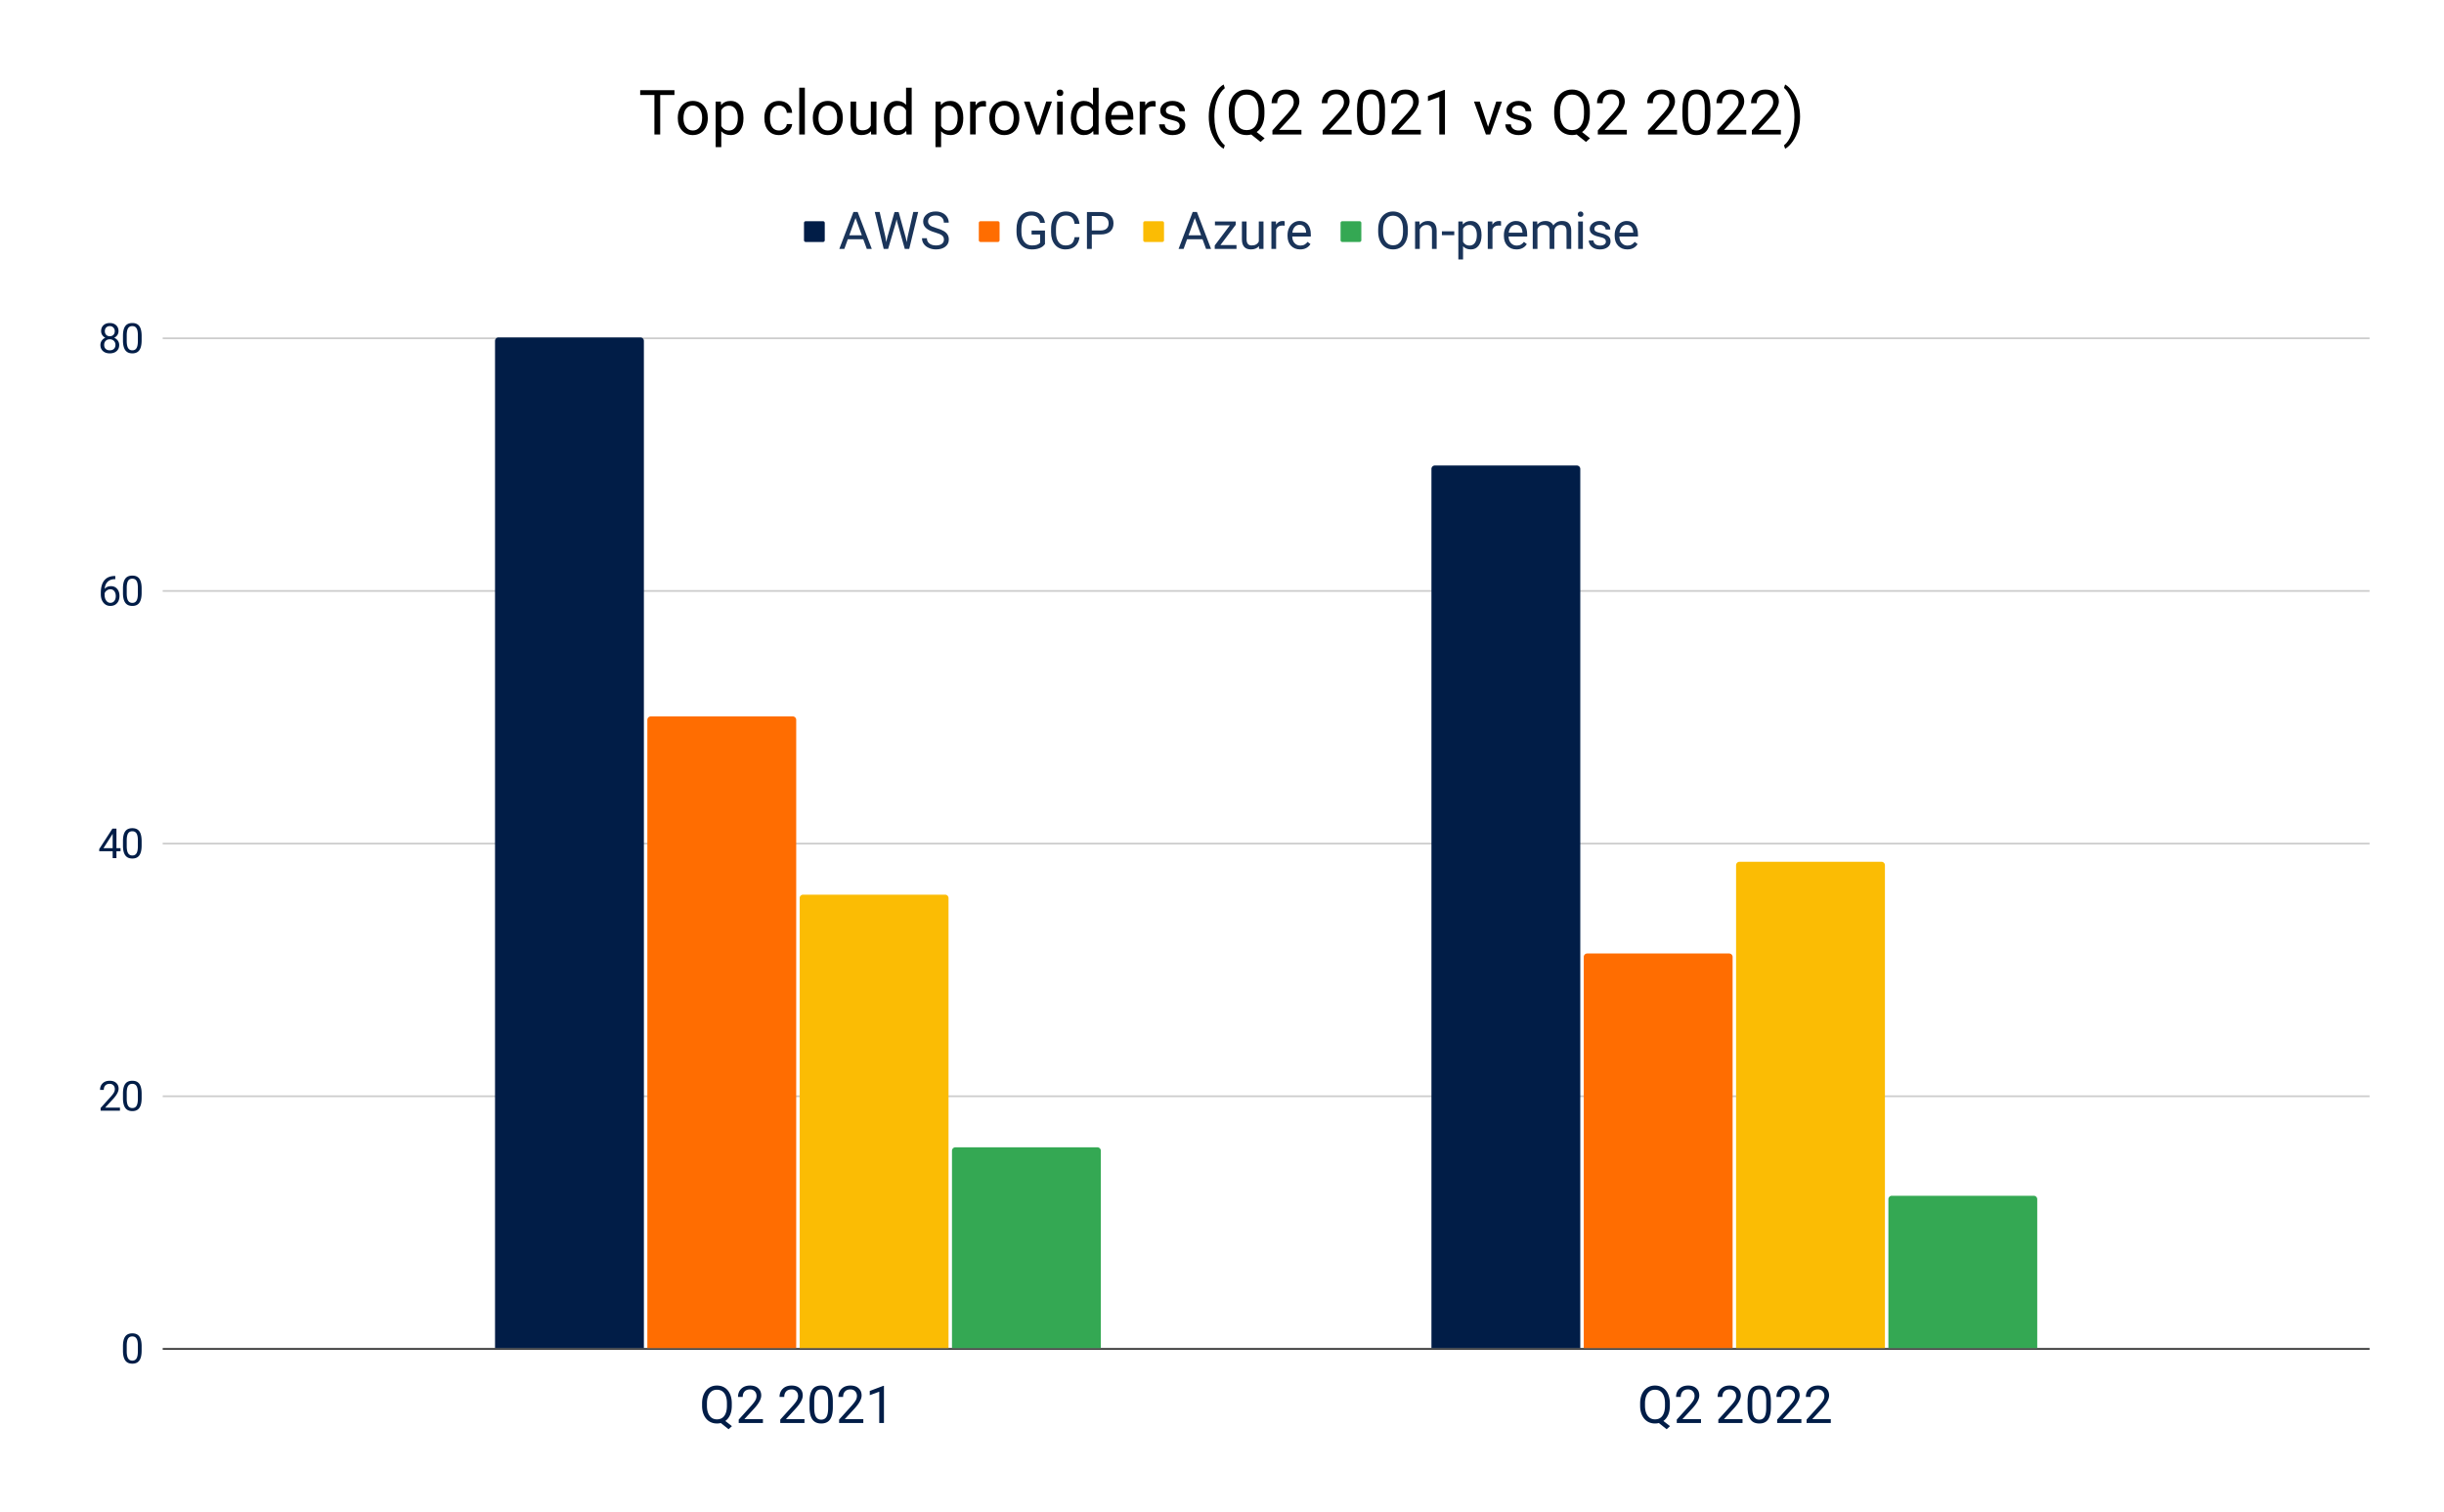 <svg viewBox="0 0 1412 874" fill="none" stroke-linecap="square" stroke-miterlimit="10" xmlns="http://www.w3.org/2000/svg"><path fill="#fff" d="M0 0h1412v874H0V0z"></path><path stroke="#333" stroke-linecap="butt" d="M94.5 779.5h1274"></path><path stroke="#ccc" stroke-linecap="butt" d="M94.5 633.5h1274m-1274-146h1274m-1274-146h1274m-1274-146h1274"></path><path clip-path="url(#id_0)" d="M372 779h-86V197a2 2 0 012-2h82a2 2 0 012 2z"></path><path fill="#011d47" clip-path="url(#id_0)" d="M372 779h-86V197a2 2 0 012-2h82a2 2 0 012 2z"></path><path clip-path="url(#id_0)" d="M913 779h-86V271a2 2 0 012-2h82a2 2 0 012 2z"></path><path fill="#011d47" clip-path="url(#id_0)" d="M913 779h-86V271a2 2 0 012-2h82a2 2 0 012 2z"></path><path clip-path="url(#id_0)" d="M460 779h-86V416a2 2 0 012-2h82a2 2 0 012 2z"></path><path fill="#ff6d01" clip-path="url(#id_0)" d="M460 779h-86V416a2 2 0 012-2h82a2 2 0 012 2z"></path><path clip-path="url(#id_0)" d="M1001 779h-86V553a2 2 0 012-2h82a2 2 0 012 2z"></path><path fill="#ff6d01" clip-path="url(#id_0)" d="M1001 779h-86V553a2 2 0 012-2h82a2 2 0 012 2z"></path><path clip-path="url(#id_0)" d="M548 779h-86V519a2 2 0 012-2h82a2 2 0 012 2z"></path><path fill="#fbbc04" clip-path="url(#id_0)" d="M548 779h-86V519a2 2 0 012-2h82a2 2 0 012 2z"></path><path clip-path="url(#id_0)" d="M1089 779h-86V500a2 2 0 012-2h82a2 2 0 012 2z"></path><path fill="#fbbc04" clip-path="url(#id_0)" d="M1089 779h-86V500a2 2 0 012-2h82a2 2 0 012 2z"></path><path clip-path="url(#id_0)" d="M636 779h-86V665a2 2 0 012-2h82a2 2 0 012 2z"></path><path fill="#34a853" clip-path="url(#id_0)" d="M636 779h-86V665a2 2 0 012-2h82a2 2 0 012 2z"></path><path clip-path="url(#id_0)" d="M1177 779h-86v-86a2 2 0 012-2h82a2 2 0 012 2z"></path><path fill="#34a853" clip-path="url(#id_0)" d="M1177 779h-86v-86a2 2 0 012-2h82a2 2 0 012 2z"></path><path fill="#011d47" d="M81.825 780.519q0 3.812-1.313 5.672-1.296 1.843-4.062 1.843-2.734 0-4.047-1.812-1.312-1.813-1.36-5.406v-2.891q0-3.766 1.298-5.594 1.312-1.828 4.093-1.828 2.75 0 4.047 1.766 1.297 1.765 1.344 5.437v2.813zm-2.172-2.969q0-2.75-.781-4-.766-1.266-2.438-1.266-1.671 0-2.437 1.25-.75 1.25-.781 3.86v3.468q0 2.766.797 4.094.812 1.313 2.437 1.313 1.61 0 2.39-1.235.782-1.25.813-3.922v-3.562zM69.294 641.842H58.122v-1.563l5.906-6.562q1.313-1.485 1.813-2.407.5-.937.5-1.937 0-1.344-.813-2.188-.812-.859-2.156-.859-1.625 0-2.516.922-.89.922-.89 2.562h-2.172q0-2.359 1.515-3.812 1.516-1.453 4.063-1.453 2.375 0 3.75 1.25 1.39 1.25 1.39 3.312 0 2.532-3.203 6l-4.578 4.97h8.563v1.765zm12.531-7.282q0 3.813-1.313 5.672-1.296 1.844-4.062 1.844-2.734 0-4.047-1.812-1.312-1.813-1.36-5.407v-2.89q0-3.766 1.298-5.594 1.312-1.828 4.093-1.828 2.75 0 4.047 1.765 1.297 1.766 1.344 5.438v2.812zm-2.172-2.968q0-2.75-.781-4-.766-1.266-2.438-1.266-1.671 0-2.437 1.25-.75 1.25-.781 3.86v3.468q0 2.766.797 4.094.812 1.312 2.437 1.312 1.61 0 2.39-1.234.782-1.25.813-3.922v-3.562zM67.278 490.149h2.36v1.766h-2.36v3.968h-2.187v-3.968h-7.766v-1.266l7.64-11.828h2.313v11.328zm-7.5 0h5.313v-8.36l-.25.47-5.063 7.89zm22.047-1.547q0 3.813-1.313 5.672-1.296 1.844-4.062 1.844-2.734 0-4.047-1.813-1.312-1.812-1.36-5.406v-2.89q0-3.766 1.298-5.594 1.312-1.829 4.093-1.829 2.75 0 4.047 1.766 1.297 1.766 1.344 5.438v2.812zm-2.172-2.969q0-2.75-.781-4-.766-1.265-2.438-1.265-1.671 0-2.437 1.25-.75 1.25-.781 3.86v3.468q0 2.765.797 4.094.812 1.312 2.437 1.312 1.61 0 2.39-1.234.782-1.25.813-3.922v-3.563zM66.622 332.847v1.844h-.39q-2.532.047-4.032 1.5t-1.734 4.093q1.343-1.546 3.672-1.546 2.234 0 3.562 1.578 1.328 1.562 1.328 4.047 0 2.625-1.437 4.218-1.438 1.578-3.844 1.578-2.453 0-3.984-1.875-1.516-1.89-1.516-4.859v-.828q0-4.703 2-7.188 2.016-2.5 6-2.562h.375zm-2.844 7.687q-1.11 0-2.047.672t-1.297 1.672v.797q0 2.11.938 3.406.953 1.281 2.375 1.281 1.469 0 2.297-1.078.844-1.078.844-2.828 0-1.75-.86-2.828-.844-1.094-2.25-1.094zm18.047 2.11q0 3.812-1.313 5.672-1.296 1.843-4.062 1.843-2.734 0-4.047-1.812-1.312-1.813-1.36-5.406v-2.891q0-3.766 1.298-5.594 1.312-1.828 4.093-1.828 2.75 0 4.047 1.766 1.297 1.765 1.344 5.437v2.813zm-2.172-2.969q0-2.75-.781-4-.766-1.266-2.438-1.266-1.671 0-2.437 1.25-.75 1.25-.781 3.86v3.469q0 2.765.797 4.093.812 1.313 2.437 1.313 1.61 0 2.39-1.235.782-1.25.813-3.921v-3.563zM68.466 191.357q0 1.282-.672 2.282-.672.984-1.828 1.546 1.343.579 2.125 1.688.78 1.094.78 2.484 0 2.219-1.5 3.532-1.5 1.312-3.937 1.312-2.453 0-3.937-1.312-1.484-1.329-1.484-3.532 0-1.375.75-2.484.765-1.125 2.093-1.703-1.125-.563-1.781-1.547-.656-1-.656-2.266 0-2.156 1.375-3.422 1.39-1.265 3.64-1.265t3.641 1.265q1.39 1.266 1.39 3.422zM66.7 199.31q0-1.421-.906-2.328-.906-.906-2.375-.906-1.469 0-2.36.89-.875.891-.875 2.344 0 1.454.86 2.297.86.828 2.39.828 1.532 0 2.391-.843.875-.844.875-2.282zm-3.266-10.859q-1.265 0-2.062.797-.797.781-.797 2.14 0 1.297.781 2.11.782.797 2.078.797 1.313 0 2.079-.797.78-.813.78-2.11 0-1.296-.812-2.109-.797-.828-2.047-.828zm18.391 8.234q0 3.813-1.313 5.672-1.296 1.844-4.062 1.844-2.734 0-4.047-1.812-1.312-1.813-1.36-5.407v-2.89q0-3.766 1.298-5.594 1.312-1.828 4.093-1.828 2.75 0 4.047 1.765 1.297 1.766 1.344 5.438v2.812zm-2.172-2.968q0-2.75-.781-4-.766-1.266-2.438-1.266-1.671 0-2.437 1.25-.75 1.25-.781 3.86v3.468q0 2.766.797 4.094.812 1.312 2.437 1.312 1.61 0 2.39-1.234.782-1.25.813-3.922v-3.562zm343.134 618.614q0 3.078-.984 5.313-.985 2.234-2.75 3.5l3.812 2.984-1.922 1.781-4.5-3.578q-1.047.266-2.219.266-2.53 0-4.484-1.235-1.937-1.25-3.016-3.53-1.078-2.298-1.109-5.313v-1.547q0-3.078 1.063-5.422 1.078-2.36 3.03-3.61 1.954-1.265 4.485-1.265 2.578 0 4.531 1.25 1.954 1.25 3 3.594 1.063 2.328 1.063 5.437v1.375zm-2.813-1.39q0-3.766-1.5-5.797-1.5-2.047-4.28-2.047-2.657 0-4.188 2.031-1.532 2.031-1.578 5.625v1.578q0 3.656 1.53 5.766 1.532 2.11 4.25 2.11 2.735 0 4.22-1.985 1.5-1.985 1.546-5.688v-1.593zm20.797 11.359h-13.984v-1.953l7.39-8.203q1.641-1.86 2.266-3.016.625-1.172.625-2.422 0-1.656-1.015-2.719-1.016-1.078-2.704-1.078-2.015 0-3.14 1.157-1.11 1.14-1.11 3.187h-2.718q0-2.937 1.89-4.75 1.907-1.828 5.078-1.828 2.985 0 4.704 1.563 1.734 1.562 1.734 4.156 0 3.14-4.016 7.5l-5.703 6.187h10.703v2.219zm24 0h-13.984v-1.953l7.39-8.203q1.641-1.86 2.266-3.016.625-1.172.625-2.422 0-1.656-1.015-2.719-1.016-1.078-2.704-1.078-2.015 0-3.14 1.157-1.11 1.14-1.11 3.187h-2.718q0-2.937 1.89-4.75 1.907-1.828 5.078-1.828 2.985 0 4.704 1.563 1.734 1.562 1.734 4.156 0 3.14-4.016 7.5l-5.703 6.187h10.703v2.219zm16.39-9.094q0 4.75-1.624 7.078-1.625 2.313-5.078 2.313-3.406 0-5.047-2.266-1.64-2.265-1.703-6.765v-3.61q0-4.703 1.625-6.984 1.625-2.297 5.094-2.297 3.437 0 5.062 2.203 1.64 2.203 1.672 6.813v3.515zm-2.702-3.703q0-3.453-.969-5.016-.969-1.578-3.062-1.578-2.079 0-3.032 1.563-.953 1.562-.984 4.812v4.344q0 3.453 1 5.11 1.016 1.64 3.047 1.64 2 0 2.969-1.547.984-1.562 1.03-4.89v-4.438zM498.77 822.3h-13.984v-1.953l7.39-8.203q1.641-1.86 2.266-3.016.625-1.172.625-2.422 0-1.656-1.015-2.719-1.016-1.078-2.704-1.078-2.015 0-3.14 1.157-1.11 1.14-1.11 3.187h-2.718q0-2.937 1.89-4.75 1.907-1.828 5.078-1.828 2.985 0 4.704 1.563 1.734 1.562 1.734 4.156 0 3.14-4.016 7.5l-5.703 6.187h10.703v2.219zm11.922 0h-2.719v-18.063l-5.468 2v-2.453l7.765-2.922h.422V822.3zm454.052-9.969q0 3.078-.984 5.313-.984 2.234-2.75 3.5l3.812 2.984-1.921 1.781-4.5-3.578q-1.047.266-2.22.266-2.53 0-4.484-1.235-1.937-1.25-3.015-3.53-1.078-2.298-1.11-5.313v-1.547q0-3.078 1.063-5.422 1.078-2.36 3.031-3.61 1.953-1.265 4.485-1.265 2.578 0 4.53 1.25 1.954 1.25 3 3.594 1.063 2.328 1.063 5.437v1.375zm-2.812-1.39q0-3.766-1.5-5.797-1.5-2.047-4.281-2.047-2.657 0-4.188 2.031-1.531 2.031-1.578 5.625v1.578q0 3.656 1.531 5.766t4.25 2.11q2.735 0 4.219-1.985 1.5-1.985 1.547-5.688v-1.593zm20.797 11.359h-13.985v-1.953l7.39-8.203q1.642-1.86 2.267-3.016.625-1.172.625-2.422 0-1.656-1.016-2.719-1.016-1.078-2.703-1.078-2.016 0-3.14 1.157-1.11 1.14-1.11 3.187h-2.719q0-2.937 1.89-4.75 1.907-1.828 5.079-1.828 2.984 0 4.703 1.563 1.734 1.562 1.734 4.156 0 3.14-4.015 7.5l-5.703 6.187h10.703v2.219zm24 0h-13.985v-1.953l7.39-8.203q1.642-1.86 2.267-3.016.625-1.172.625-2.422 0-1.656-1.016-2.719-1.016-1.078-2.703-1.078-2.016 0-3.14 1.157-1.11 1.14-1.11 3.187h-2.719q0-2.937 1.89-4.75 1.907-1.828 5.079-1.828 2.984 0 4.703 1.563 1.734 1.562 1.734 4.156 0 3.14-4.015 7.5l-5.703 6.187h10.703v2.219zm16.39-9.094q0 4.75-1.625 7.078-1.625 2.313-5.078 2.313-3.406 0-5.047-2.266-1.64-2.265-1.703-6.765v-3.61q0-4.703 1.625-6.984 1.625-2.297 5.094-2.297 3.437 0 5.062 2.203 1.641 2.203 1.672 6.813v3.515zm-2.703-3.703q0-3.453-.969-5.016-.968-1.578-3.062-1.578-2.078 0-3.031 1.563-.953 1.562-.985 4.812v4.344q0 3.453 1 5.11 1.016 1.64 3.047 1.64 2 0 2.969-1.547.984-1.562 1.031-4.89v-4.438zm20.313 12.797h-13.985v-1.953l7.391-8.203q1.64-1.86 2.266-3.016.625-1.172.625-2.422 0-1.656-1.016-2.719-1.016-1.078-2.703-1.078-2.016 0-3.14 1.157-1.11 1.14-1.11 3.187h-2.719q0-2.937 1.89-4.75 1.907-1.828 5.079-1.828 2.984 0 4.703 1.563 1.734 1.562 1.734 4.156 0 3.14-4.015 7.5l-5.703 6.187h10.703v2.219zm17 0h-13.985v-1.953l7.391-8.203q1.64-1.86 2.266-3.016.625-1.172.625-2.422 0-1.656-1.016-2.719-1.016-1.078-2.703-1.078-2.016 0-3.14 1.157-1.11 1.14-1.11 3.187h-2.719q0-2.937 1.89-4.75 1.907-1.828 5.079-1.828 2.984 0 4.703 1.563 1.734 1.562 1.734 4.156 0 3.14-4.015 7.5l-5.703 6.187h10.703v2.219zM464.5 128.833a1 1 0 011-1h10a1 1 0 011 1v10a1 1 0 01-1 1h-10a1 1 0 01-1-1z"></path><path fill="#1a3459" d="M498.75 138.27h-8.938l-2 5.563h-2.906l8.156-21.328h2.454l8.156 21.328h-2.875l-2.047-5.562zm-8.078-2.312h7.25l-3.64-9.984-3.61 9.984zm20.906 1.157l.406 2.812.61-2.547 4.218-14.875h2.36l4.125 14.875.578 2.578.453-2.859 3.313-14.594h2.828l-5.172 21.328h-2.563l-4.39-15.547-.344-1.625-.328 1.625-4.563 15.547h-2.562l-5.156-21.328h2.812l3.375 14.61zm28.688-2.782q-3.625-1.047-5.282-2.562-1.64-1.516-1.64-3.75 0-2.516 2.015-4.156 2.016-1.657 5.235-1.657 2.203 0 3.922.86 1.718.843 2.656 2.343.953 1.485.953 3.266h-2.828q0-1.937-1.235-3.047-1.218-1.11-3.468-1.11-2.078 0-3.25.923-1.157.922-1.157 2.547 0 1.296 1.11 2.203 1.11.89 3.765 1.64 2.657.75 4.157 1.657 1.5.89 2.218 2.093.735 1.203.735 2.828 0 2.594-2.031 4.157-2.016 1.562-5.391 1.562-2.203 0-4.11-.844-1.906-.843-2.937-2.312-1.031-1.469-1.031-3.328h2.828q0 1.937 1.422 3.062 1.437 1.125 3.828 1.125 2.219 0 3.406-.906 1.188-.922 1.188-2.484 0-1.563-1.11-2.422-1.093-.86-3.968-1.688z"></path><path fill="#ff6d01" d="M565.5 128.833a1 1 0 011-1h10a1 1 0 011 1v10a1 1 0 01-1 1h-10a1 1 0 01-1-1z"></path><path fill="#1a3459" d="M603.719 141.036q-1.078 1.547-3.032 2.329-1.937.765-4.515.765-2.594 0-4.625-1.219-2.016-1.234-3.125-3.484-1.11-2.266-1.14-5.234v-1.86q0-4.812 2.25-7.468 2.25-2.657 6.327-2.657 3.344 0 5.375 1.72 2.032 1.702 2.485 4.827h-2.813q-.781-4.234-5.031-4.234-2.828 0-4.297 1.984-1.453 1.985-1.469 5.75v1.75q0 3.594 1.641 5.719 1.64 2.11 4.438 2.11 1.593 0 2.78-.344 1.188-.36 1.954-1.204v-4.78h-4.938v-2.298h7.735v7.828zm19.953-3.968q-.406 3.375-2.516 5.218-2.093 1.844-5.578 1.844-3.781 0-6.062-2.703-2.266-2.719-2.266-7.266v-2.046q0-2.97 1.063-5.22 1.062-2.265 3-3.468 1.953-1.219 4.515-1.219 3.39 0 5.438 1.907 2.062 1.89 2.406 5.25h-2.828q-.375-2.547-1.594-3.688-1.219-1.156-3.422-1.156-2.703 0-4.234 2-1.516 1.984-1.516 5.672v2.062q0 3.469 1.438 5.531 1.453 2.047 4.062 2.047 2.344 0 3.594-1.062 1.25-1.063 1.672-3.703h2.828zm7.11-1.578v8.343h-2.813v-21.328h7.875q3.5 0 5.484 1.797 1.985 1.781 1.985 4.719 0 3.11-1.938 4.797-1.938 1.672-5.563 1.672h-5.03zm0-2.313h5.062q2.25 0 3.453-1.062 1.203-1.063 1.203-3.063 0-1.906-1.203-3.047-1.203-1.14-3.297-1.187h-5.219v8.36z"></path><path fill="#fbbc04" d="M660.5 128.833a1 1 0 011-1h10a1 1 0 011 1v10a1 1 0 01-1 1h-10a1 1 0 01-1-1z"></path><path fill="#1a3459" d="M694.75 138.27h-8.938l-2 5.563h-2.906l8.157-21.328h2.453l8.156 21.328h-2.875l-2.047-5.562zm-8.078-2.312h7.25l-3.64-9.984-3.61 9.984zm18.422 5.657h9.281v2.218h-12.578v-2l8.734-11.609h-8.61v-2.234h12.016v1.906l-8.843 11.719zm22.25.656q-1.594 1.86-4.657 1.86-2.53 0-3.859-1.47-1.328-1.484-1.328-4.359V127.99h2.703v10.234q0 3.61 2.922 3.61 3.11 0 4.14-2.329V127.99h2.704v15.843h-2.578l-.047-1.562zm14.875-11.86q-.625-.093-1.344-.093-2.656 0-3.61 2.265v11.25h-2.718V127.99h2.64l.047 1.828q1.328-2.125 3.782-2.125.78 0 1.203.203v2.515zm8.906 13.72q-3.219 0-5.25-2.11-2.016-2.125-2.016-5.672v-.5q0-2.36.907-4.203.906-1.86 2.515-2.906 1.625-1.047 3.516-1.047 3.078 0 4.797 2.031 1.718 2.031 1.718 5.828v1.125h-10.734q.047 2.344 1.36 3.797 1.312 1.437 3.343 1.437 1.422 0 2.422-.578 1-.593 1.75-1.562l1.656 1.297q-2 3.062-5.984 3.062zm-.328-14.22q-1.64 0-2.766 1.204-1.11 1.187-1.375 3.343h7.938v-.203q-.11-2.062-1.11-3.203-1-1.14-2.687-1.14z"></path><path fill="#34a853" d="M774.5 128.833a1 1 0 011-1h10a1 1 0 011 1v10a1 1 0 01-1 1h-10a1 1 0 01-1-1z"></path><path fill="#1a3459" d="M813.375 133.865q0 3.125-1.063 5.468-1.046 2.328-2.984 3.563-1.922 1.234-4.5 1.234-2.515 0-4.469-1.234-1.953-1.25-3.03-3.531-1.063-2.297-1.095-5.313v-1.547q0-3.078 1.063-5.422 1.078-2.359 3.031-3.609 1.953-1.266 4.469-1.266 2.562 0 4.515 1.25 1.954 1.235 3 3.594 1.063 2.344 1.063 5.453v1.36zm-2.797-1.391q0-3.781-1.531-5.813-1.516-2.03-4.25-2.03-2.672 0-4.203 2.03-1.516 2.032-1.563 5.625v1.579q0 3.671 1.547 5.78 1.547 2.095 4.25 2.095 2.719 0 4.219-1.985 1.5-1.984 1.531-5.687v-1.594zm9.531-4.484l.094 1.984q1.813-2.281 4.75-2.281 5.016 0 5.063 5.672v10.468h-2.703V133.35q-.016-1.719-.797-2.531-.766-.828-2.391-.828-1.313 0-2.313.703-1 .703-1.546 1.843v11.297h-2.72V127.99h2.563zm20.078 7.89h-7.14v-2.219h7.14v2.22zm15.75.203q0 3.625-1.656 5.844-1.656 2.203-4.484 2.203-2.875 0-4.531-1.828v7.625h-2.72V127.99h2.485l.125 1.75q1.657-2.047 4.61-2.047 2.843 0 4.5 2.156 1.672 2.14 1.672 5.984v.25zm-2.703-.312q0-2.672-1.156-4.219-1.14-1.562-3.125-1.562-2.469 0-3.687 2.187v7.563q1.218 2.171 3.718 2.171 1.953 0 3.094-1.546 1.156-1.547 1.156-4.594zm13.985-5.36q-.625-.093-1.344-.093-2.656 0-3.61 2.265v11.25h-2.718V127.99h2.64l.047 1.828q1.328-2.125 3.782-2.125.78 0 1.203.203v2.515zm8.906 13.72q-3.219 0-5.25-2.11-2.016-2.125-2.016-5.672v-.5q0-2.36.907-4.203.906-1.86 2.515-2.906 1.625-1.047 3.516-1.047 3.078 0 4.797 2.031 1.718 2.031 1.718 5.828v1.125h-10.734q.047 2.344 1.36 3.797 1.312 1.437 3.343 1.437 1.422 0 2.422-.578 1-.593 1.75-1.562l1.656 1.297q-2 3.062-5.984 3.062zm-.328-14.22q-1.64 0-2.766 1.204-1.11 1.187-1.375 3.343h7.938v-.203q-.11-2.062-1.11-3.203-1-1.14-2.687-1.14zm12.297-1.921l.078 1.75q1.75-2.047 4.703-2.047 3.328 0 4.531 2.547.782-1.141 2.047-1.844 1.281-.703 3-.703 5.219 0 5.313 5.515v10.625h-2.72V133.38q0-1.703-.78-2.547-.766-.843-2.594-.843-1.516 0-2.516.906-1 .89-1.156 2.422v10.515h-2.719v-10.39q0-3.453-3.39-3.453-2.657 0-3.641 2.265v11.578h-2.719V127.99h2.563zm26.406 15.843h-2.719V127.99h2.719v15.843zm-2.938-20.047q0-.671.407-1.125.406-.453 1.187-.453.797 0 1.203.453.422.454.422 1.125 0 .657-.422 1.094-.406.438-1.203.438-.781 0-1.187-.438-.407-.437-.407-1.094zm16.22 15.844q0-1.094-.829-1.703-.828-.61-2.89-1.047-2.047-.437-3.266-1.047-1.203-.625-1.781-1.468-.578-.86-.578-2.032 0-1.953 1.64-3.297 1.656-1.343 4.219-1.343 2.687 0 4.36 1.39 1.687 1.391 1.687 3.563h-2.719q0-1.125-.953-1.922-.938-.813-2.375-.813-1.485 0-2.328.657-.828.64-.828 1.672 0 .984.78 1.484.782.5 2.798.953 2.031.453 3.297 1.094 1.265.625 1.859 1.515.61.875.61 2.157 0 2.125-1.704 3.406-1.687 1.281-4.406 1.281-1.89 0-3.36-.672-1.468-.687-2.296-1.89-.828-1.203-.828-2.61h2.718q.063 1.36 1.078 2.157 1.032.796 2.688.796 1.547 0 2.469-.625.937-.625.937-1.656zm12.343 4.5q-3.219 0-5.25-2.11-2.016-2.124-2.016-5.671v-.5q0-2.36.907-4.203.906-1.86 2.515-2.906 1.625-1.047 3.516-1.047 3.078 0 4.797 2.031 1.718 2.031 1.718 5.828v1.125h-10.734q.047 2.344 1.36 3.797 1.312 1.437 3.343 1.437 1.422 0 2.422-.578 1-.593 1.75-1.562l1.656 1.297q-2 3.062-5.984 3.062zm-.328-14.219q-1.64 0-2.766 1.204-1.11 1.187-1.375 3.343h7.938v-.203q-.11-2.062-1.11-3.203-1-1.14-2.687-1.14z"></path><path fill="#000" d="M389.656 54.887h-8.234V77.7h-3.344V54.887h-8.219v-2.78h19.797v2.78zm1.938 13.126q0-2.797 1.094-5.032 1.109-2.234 3.062-3.437 1.969-1.219 4.484-1.219 3.875 0 6.282 2.687 2.406 2.688 2.406 7.157v.234q0 2.781-1.078 4.984-1.063 2.204-3.047 3.438-1.969 1.234-4.531 1.234-3.86 0-6.266-2.687-2.406-2.703-2.406-7.125v-.234zm3.281.39q0 3.156 1.469 5.078 1.469 1.922 3.922 1.922 2.484 0 3.937-1.937 1.453-1.953 1.453-5.453 0-3.126-1.484-5.063-1.485-1.953-3.938-1.953-2.406 0-3.89 1.922-1.469 1.906-1.469 5.484zm34.656 0q0 4.344-1.984 7-1.985 2.656-5.39 2.656-3.454 0-5.438-2.203v9.157h-3.25V58.684h2.969l.156 2.11q1.984-2.469 5.515-2.469 3.422 0 5.422 2.594 2 2.578 2 7.187v.297zm-3.25-.375q0-3.219-1.375-5.078-1.375-1.86-3.765-1.86-2.954 0-4.422 2.61v9.094q1.453 2.61 4.453 2.61 2.344 0 3.719-1.86 1.39-1.86 1.39-5.516zm23.813 7.375q1.734 0 3.031-1.047 1.313-1.062 1.453-2.656h3.078q-.094 1.64-1.14 3.125-1.032 1.469-2.766 2.36-1.719.874-3.656.874-3.89 0-6.188-2.593-2.281-2.594-2.281-7.094v-.547q0-2.781 1.016-4.938 1.015-2.171 2.921-3.359 1.907-1.203 4.516-1.203 3.188 0 5.313 1.922 2.125 1.906 2.265 4.969h-3.078q-.14-1.844-1.406-3.032-1.25-1.187-3.094-1.187-2.484 0-3.844 1.797-1.359 1.781-1.359 5.156v.61q0 3.28 1.344 5.062 1.36 1.781 3.875 1.781zM465 77.7h-3.25v-27H465v27zm4.594-9.688q0-2.796 1.094-5.03 1.109-2.235 3.062-3.438 1.969-1.219 4.484-1.219 3.875 0 6.282 2.687 2.406 2.688 2.406 7.157v.234q0 2.781-1.078 4.984-1.063 2.204-3.047 3.438-1.969 1.234-4.531 1.234-3.86 0-6.266-2.687-2.406-2.703-2.406-7.125v-.234zm3.281.391q0 3.156 1.469 5.078 1.469 1.922 3.922 1.922 2.484 0 3.937-1.937 1.453-1.953 1.453-5.453 0-3.126-1.484-5.063-1.485-1.953-3.938-1.953-2.406 0-3.89 1.922-1.469 1.906-1.469 5.484zm30.328 7.422q-1.89 2.234-5.578 2.234-3.031 0-4.625-1.765-1.594-1.781-1.61-5.235V58.684h3.25v12.282q0 4.328 3.516 4.328 3.735 0 4.953-2.781V58.684h3.266V77.7h-3.094l-.078-1.875zm7.469-7.797q0-4.375 2.062-7.031 2.078-2.672 5.438-2.672 3.344 0 5.297 2.281V50.7h3.25v27h-2.985l-.156-2.047q-1.953 2.406-5.437 2.406-3.297 0-5.391-2.703-2.078-2.718-2.078-7.078v-.25zm3.25.375q0 3.234 1.328 5.063 1.344 1.828 3.703 1.828 3.094 0 4.516-2.781v-8.735q-1.453-2.687-4.485-2.687-2.39 0-3.734 1.843-1.328 1.844-1.328 5.47zm42.61 0q0 4.344-1.985 7-1.985 2.656-5.39 2.656-3.454 0-5.438-2.203v9.157h-3.25V58.684h2.968l.157 2.11q1.984-2.469 5.515-2.469 3.422 0 5.422 2.594 2 2.578 2 7.187v.297zm-3.25-.375q0-3.219-1.376-5.078-1.375-1.86-3.765-1.86-2.953 0-4.422 2.61v9.094q1.453 2.61 4.453 2.61 2.344 0 3.719-1.86 1.39-1.86 1.39-5.516zm16.374-6.437q-.734-.11-1.593-.11-3.204 0-4.344 2.719v13.5h-3.25V58.684h3.156l.047 2.188q1.61-2.547 4.547-2.547.937 0 1.437.25v3.016zm1.938 6.422q0-2.797 1.093-5.032 1.11-2.234 3.063-3.437 1.969-1.219 4.484-1.219 3.875 0 6.282 2.687 2.406 2.688 2.406 7.157v.234q0 2.781-1.078 4.984-1.063 2.204-3.047 3.438-1.969 1.234-4.531 1.234-3.86 0-6.266-2.687-2.406-2.703-2.406-7.125v-.234zm3.281.39q0 3.156 1.469 5.078 1.468 1.922 3.922 1.922 2.484 0 3.937-1.937 1.453-1.953 1.453-5.453 0-3.126-1.484-5.063-1.485-1.953-3.938-1.953-2.406 0-3.89 1.922-1.469 1.906-1.469 5.484zm24.86 4.89l4.718-14.609h3.313L600.953 77.7h-2.484l-6.89-19.016h3.327l4.828 14.61zM614 77.7h-3.25V58.684H614V77.7zm-3.516-24.063q0-.796.485-1.343.484-.547 1.422-.547.953 0 1.437.547.5.547.5 1.343 0 .782-.5 1.313-.484.531-1.437.531-.938 0-1.422-.531-.485-.531-.485-1.313zm8.188 14.391q0-4.375 2.062-7.031 2.078-2.672 5.438-2.672 3.344 0 5.297 2.281V50.7h3.25v27h-2.985l-.156-2.047q-1.953 2.406-5.437 2.406-3.297 0-5.391-2.703-2.078-2.718-2.078-7.078v-.25zm3.25.375q0 3.234 1.328 5.063 1.344 1.828 3.703 1.828 3.094 0 4.516-2.781v-8.735q-1.453-2.687-4.485-2.687-2.39 0-3.734 1.843-1.328 1.844-1.328 5.47zm25.437 9.656q-3.875 0-6.297-2.546-2.421-2.547-2.421-6.797v-.594q0-2.828 1.078-5.047 1.078-2.234 3.015-3.484 1.953-1.266 4.22-1.266 3.702 0 5.75 2.453 2.062 2.438 2.062 6.985v1.359H641.89q.062 2.812 1.64 4.547 1.578 1.734 4 1.734 1.719 0 2.907-.703 1.203-.703 2.109-1.875l1.984 1.547q-2.39 3.687-7.172 3.687zm-.406-17.062q-1.969 0-3.312 1.437-1.328 1.438-1.641 4.016h9.516v-.25q-.141-2.469-1.344-3.828-1.188-1.375-3.219-1.375zm20.703.594q-.734-.11-1.593-.11-3.204 0-4.344 2.719v13.5h-3.25V58.684h3.156l.047 2.188q1.61-2.547 4.547-2.547.937 0 1.437.25v3.016zm13.875 11.062q0-1.312-1-2.047-.984-.734-3.453-1.25-2.469-.531-3.922-1.265-1.453-.75-2.14-1.766-.688-1.016-.688-2.422 0-2.344 1.969-3.953 1.984-1.625 5.062-1.625 3.235 0 5.235 1.672 2.015 1.672 2.015 4.266h-3.265q0-1.329-1.14-2.297-1.126-.97-2.845-.97-1.78 0-2.78.782-1 .766-1 2.016 0 1.172.921 1.781.938.594 3.375 1.14 2.438.547 3.938 1.297 1.515.75 2.234 1.829.734 1.062.734 2.578 0 2.562-2.047 4.11-2.03 1.53-5.28 1.53-2.282 0-4.048-.812-1.75-.813-2.75-2.266-.984-1.453-.984-3.14h3.25q.094 1.64 1.312 2.609 1.22.953 3.22.953 1.843 0 2.952-.75 1.125-.75 1.125-2zm16.813-5.344q0-3.968 1.062-7.625 1.063-3.656 3.172-6.64 2.11-3 4.375-4.219l.672 2.14q-2.578 1.97-4.219 6.016-1.64 4.031-1.797 9.047l-.015 1.5q0 6.781 2.468 11.766 1.5 3 3.563 4.687l-.672 1.985q-2.344-1.297-4.469-4.36-4.14-5.984-4.14-14.297zm32.172-1.578q0 3.703-1.188 6.39-1.172 2.673-3.297 4.188l4.578 3.594-2.312 2.125-5.39-4.297q-1.266.328-2.673.328-3.015 0-5.359-1.484-2.344-1.5-3.64-4.25-1.282-2.75-1.313-6.375v-1.844q0-3.687 1.281-6.515 1.281-2.829 3.625-4.329 2.344-1.515 5.375-1.515 3.094 0 5.438 1.5 2.343 1.5 3.609 4.312 1.266 2.797 1.266 6.532v1.64zm-3.375-1.656q0-4.516-1.797-6.969-1.797-2.453-5.14-2.453-3.188 0-5.032 2.438-1.828 2.437-1.875 6.75v1.89q0 4.39 1.828 6.922 1.844 2.531 5.11 2.531 3.265 0 5.062-2.375 1.797-2.39 1.844-6.828v-1.906zM751.89 77.7h-16.766v-2.344l8.86-9.843q1.968-2.235 2.718-3.626.75-1.39.75-2.89 0-2-1.219-3.281-1.203-1.297-3.234-1.297-2.422 0-3.766 1.39-1.343 1.375-1.343 3.844h-3.25q0-3.547 2.265-5.719 2.282-2.187 6.094-2.187 3.578 0 5.64 1.875 2.079 1.875 2.079 4.984 0 3.781-4.813 9l-6.86 7.438h12.845V77.7zm29 0h-16.766v-2.344l8.86-9.843q1.968-2.235 2.718-3.626.75-1.39.75-2.89 0-2-1.219-3.281-1.203-1.297-3.234-1.297-2.422 0-3.766 1.39-1.343 1.375-1.343 3.844h-3.25q0-3.547 2.265-5.719 2.282-2.187 6.094-2.187 3.578 0 5.64 1.875 2.079 1.875 2.079 4.984 0 3.781-4.813 9l-6.86 7.438h12.845V77.7zm19.28-10.922q0 5.719-1.952 8.5-1.938 2.781-6.094 2.781-4.094 0-6.063-2.718-1.968-2.72-2.046-8.125v-4.329q0-5.656 1.953-8.39 1.953-2.75 6.125-2.75 4.125 0 6.078 2.656 1.953 2.64 2 8.156v4.22zm-3.25-4.437q0-4.141-1.155-6.032-1.157-1.89-3.672-1.89-2.5 0-3.64 1.89-1.141 1.875-1.173 5.782v5.203q0 4.14 1.203 6.125 1.203 1.984 3.641 1.984 2.406 0 3.578-1.86 1.172-1.874 1.219-5.874V62.34zM820.89 77.7h-16.766v-2.344l8.86-9.843q1.968-2.235 2.718-3.626.75-1.39.75-2.89 0-2-1.219-3.281-1.203-1.297-3.234-1.297-2.422 0-3.766 1.39-1.343 1.375-1.343 3.844h-3.25q0-3.547 2.265-5.719 2.282-2.187 6.094-2.187 3.578 0 5.64 1.875 2.079 1.875 2.079 4.984 0 3.781-4.813 9l-6.86 7.438h12.845V77.7zm13.922 0h-3.266V56.028l-6.563 2.406v-2.953l9.328-3.5h.5V77.7zm24.921-4.406l4.72-14.61h3.312L860.953 77.7h-2.484l-6.89-19.016h3.327l4.828 14.61zm21.797-.64q0-1.313-1-2.048-.984-.734-3.453-1.25-2.469-.531-3.922-1.265-1.453-.75-2.14-1.766-.688-1.016-.688-2.422 0-2.344 1.969-3.953 1.984-1.625 5.062-1.625 3.235 0 5.235 1.672 2.015 1.672 2.015 4.266h-3.265q0-1.329-1.14-2.297-1.126-.97-2.845-.97-1.78 0-2.78.782-1 .766-1 2.016 0 1.172.921 1.781.938.594 3.375 1.14 2.438.547 3.938 1.297 1.515.75 2.234 1.829.734 1.062.734 2.578 0 2.562-2.047 4.11-2.03 1.53-5.28 1.53-2.282 0-4.048-.812-1.75-.813-2.75-2.266-.984-1.453-.984-3.14h3.25q.094 1.64 1.312 2.609 1.22.953 3.22.953 1.843 0 2.952-.75 1.125-.75 1.125-2zm36.985-6.923q0 3.703-1.188 6.39-1.172 2.673-3.297 4.188l4.578 3.594-2.312 2.125-5.39-4.297q-1.266.328-2.673.328-3.015 0-5.359-1.484-2.344-1.5-3.64-4.25-1.282-2.75-1.313-6.375v-1.844q0-3.687 1.281-6.515 1.281-2.829 3.625-4.329 2.344-1.515 5.375-1.515 3.094 0 5.438 1.5 2.343 1.5 3.609 4.312 1.266 2.797 1.266 6.532v1.64zm-3.375-1.656q0-4.516-1.797-6.969-1.797-2.453-5.14-2.453-3.188 0-5.032 2.438-1.828 2.437-1.875 6.75v1.89q0 4.39 1.828 6.922 1.844 2.531 5.11 2.531 3.265 0 5.062-2.375 1.797-2.39 1.844-6.828v-1.906zM939.89 77.7h-16.766v-2.344l8.86-9.843q1.968-2.235 2.718-3.626.75-1.39.75-2.89 0-2-1.219-3.281-1.203-1.297-3.234-1.297-2.422 0-3.766 1.39-1.343 1.375-1.343 3.844h-3.25q0-3.547 2.265-5.719 2.282-2.187 6.094-2.187 3.578 0 5.64 1.875 2.079 1.875 2.079 4.984 0 3.781-4.813 9l-6.86 7.438h12.845V77.7zm29 0h-16.766v-2.344l8.86-9.843q1.968-2.235 2.718-3.626.75-1.39.75-2.89 0-2-1.219-3.281-1.203-1.297-3.234-1.297-2.422 0-3.766 1.39-1.343 1.375-1.343 3.844h-3.25q0-3.547 2.265-5.719 2.282-2.187 6.094-2.187 3.578 0 5.64 1.875 2.079 1.875 2.079 4.984 0 3.781-4.813 9l-6.86 7.438h12.845V77.7zm19.28-10.922q0 5.719-1.952 8.5-1.938 2.781-6.094 2.781-4.094 0-6.063-2.718-1.968-2.72-2.046-8.125v-4.329q0-5.656 1.953-8.39 1.953-2.75 6.125-2.75 4.125 0 6.078 2.656 1.953 2.64 2 8.156v4.22zm-3.25-4.437q0-4.141-1.155-6.032-1.157-1.89-3.672-1.89-2.5 0-3.64 1.89-1.141 1.875-1.173 5.782v5.203q0 4.14 1.203 6.125 1.203 1.984 3.641 1.984 2.406 0 3.578-1.86 1.172-1.874 1.219-5.874V62.34zm23.97 15.359h-16.766v-2.344l8.86-9.843q1.968-2.235 2.718-3.626.75-1.39.75-2.89 0-2-1.219-3.281-1.203-1.297-3.234-1.297-2.422 0-3.766 1.39-1.343 1.375-1.343 3.844h-3.25q0-3.547 2.265-5.719 2.282-2.187 6.094-2.187 3.578 0 5.64 1.875 2.079 1.875 2.079 4.984 0 3.781-4.813 9l-6.86 7.438h12.845V77.7zm20 0h-16.766v-2.344l8.86-9.843q1.968-2.235 2.718-3.626.75-1.39.75-2.89 0-2-1.219-3.281-1.203-1.297-3.234-1.297-2.422 0-3.766 1.39-1.343 1.375-1.343 3.844h-3.25q0-3.547 2.265-5.719 2.282-2.187 6.094-2.187 3.578 0 5.64 1.875 2.079 1.875 2.079 4.984 0 3.781-4.813 9l-6.86 7.438h12.845V77.7zm11.078-10.219q0 3.922-1.032 7.516-1.03 3.594-3.156 6.64-2.11 3.047-4.422 4.329l-.687-1.985q2.703-2.078 4.344-6.437 1.64-4.375 1.687-9.703v-.563q0-3.687-.781-6.86-.766-3.187-2.156-5.687-1.375-2.515-3.094-3.922l.687-1.984q2.313 1.281 4.407 4.281 2.109 3 3.156 6.625 1.047 3.625 1.047 7.75z"></path></svg>